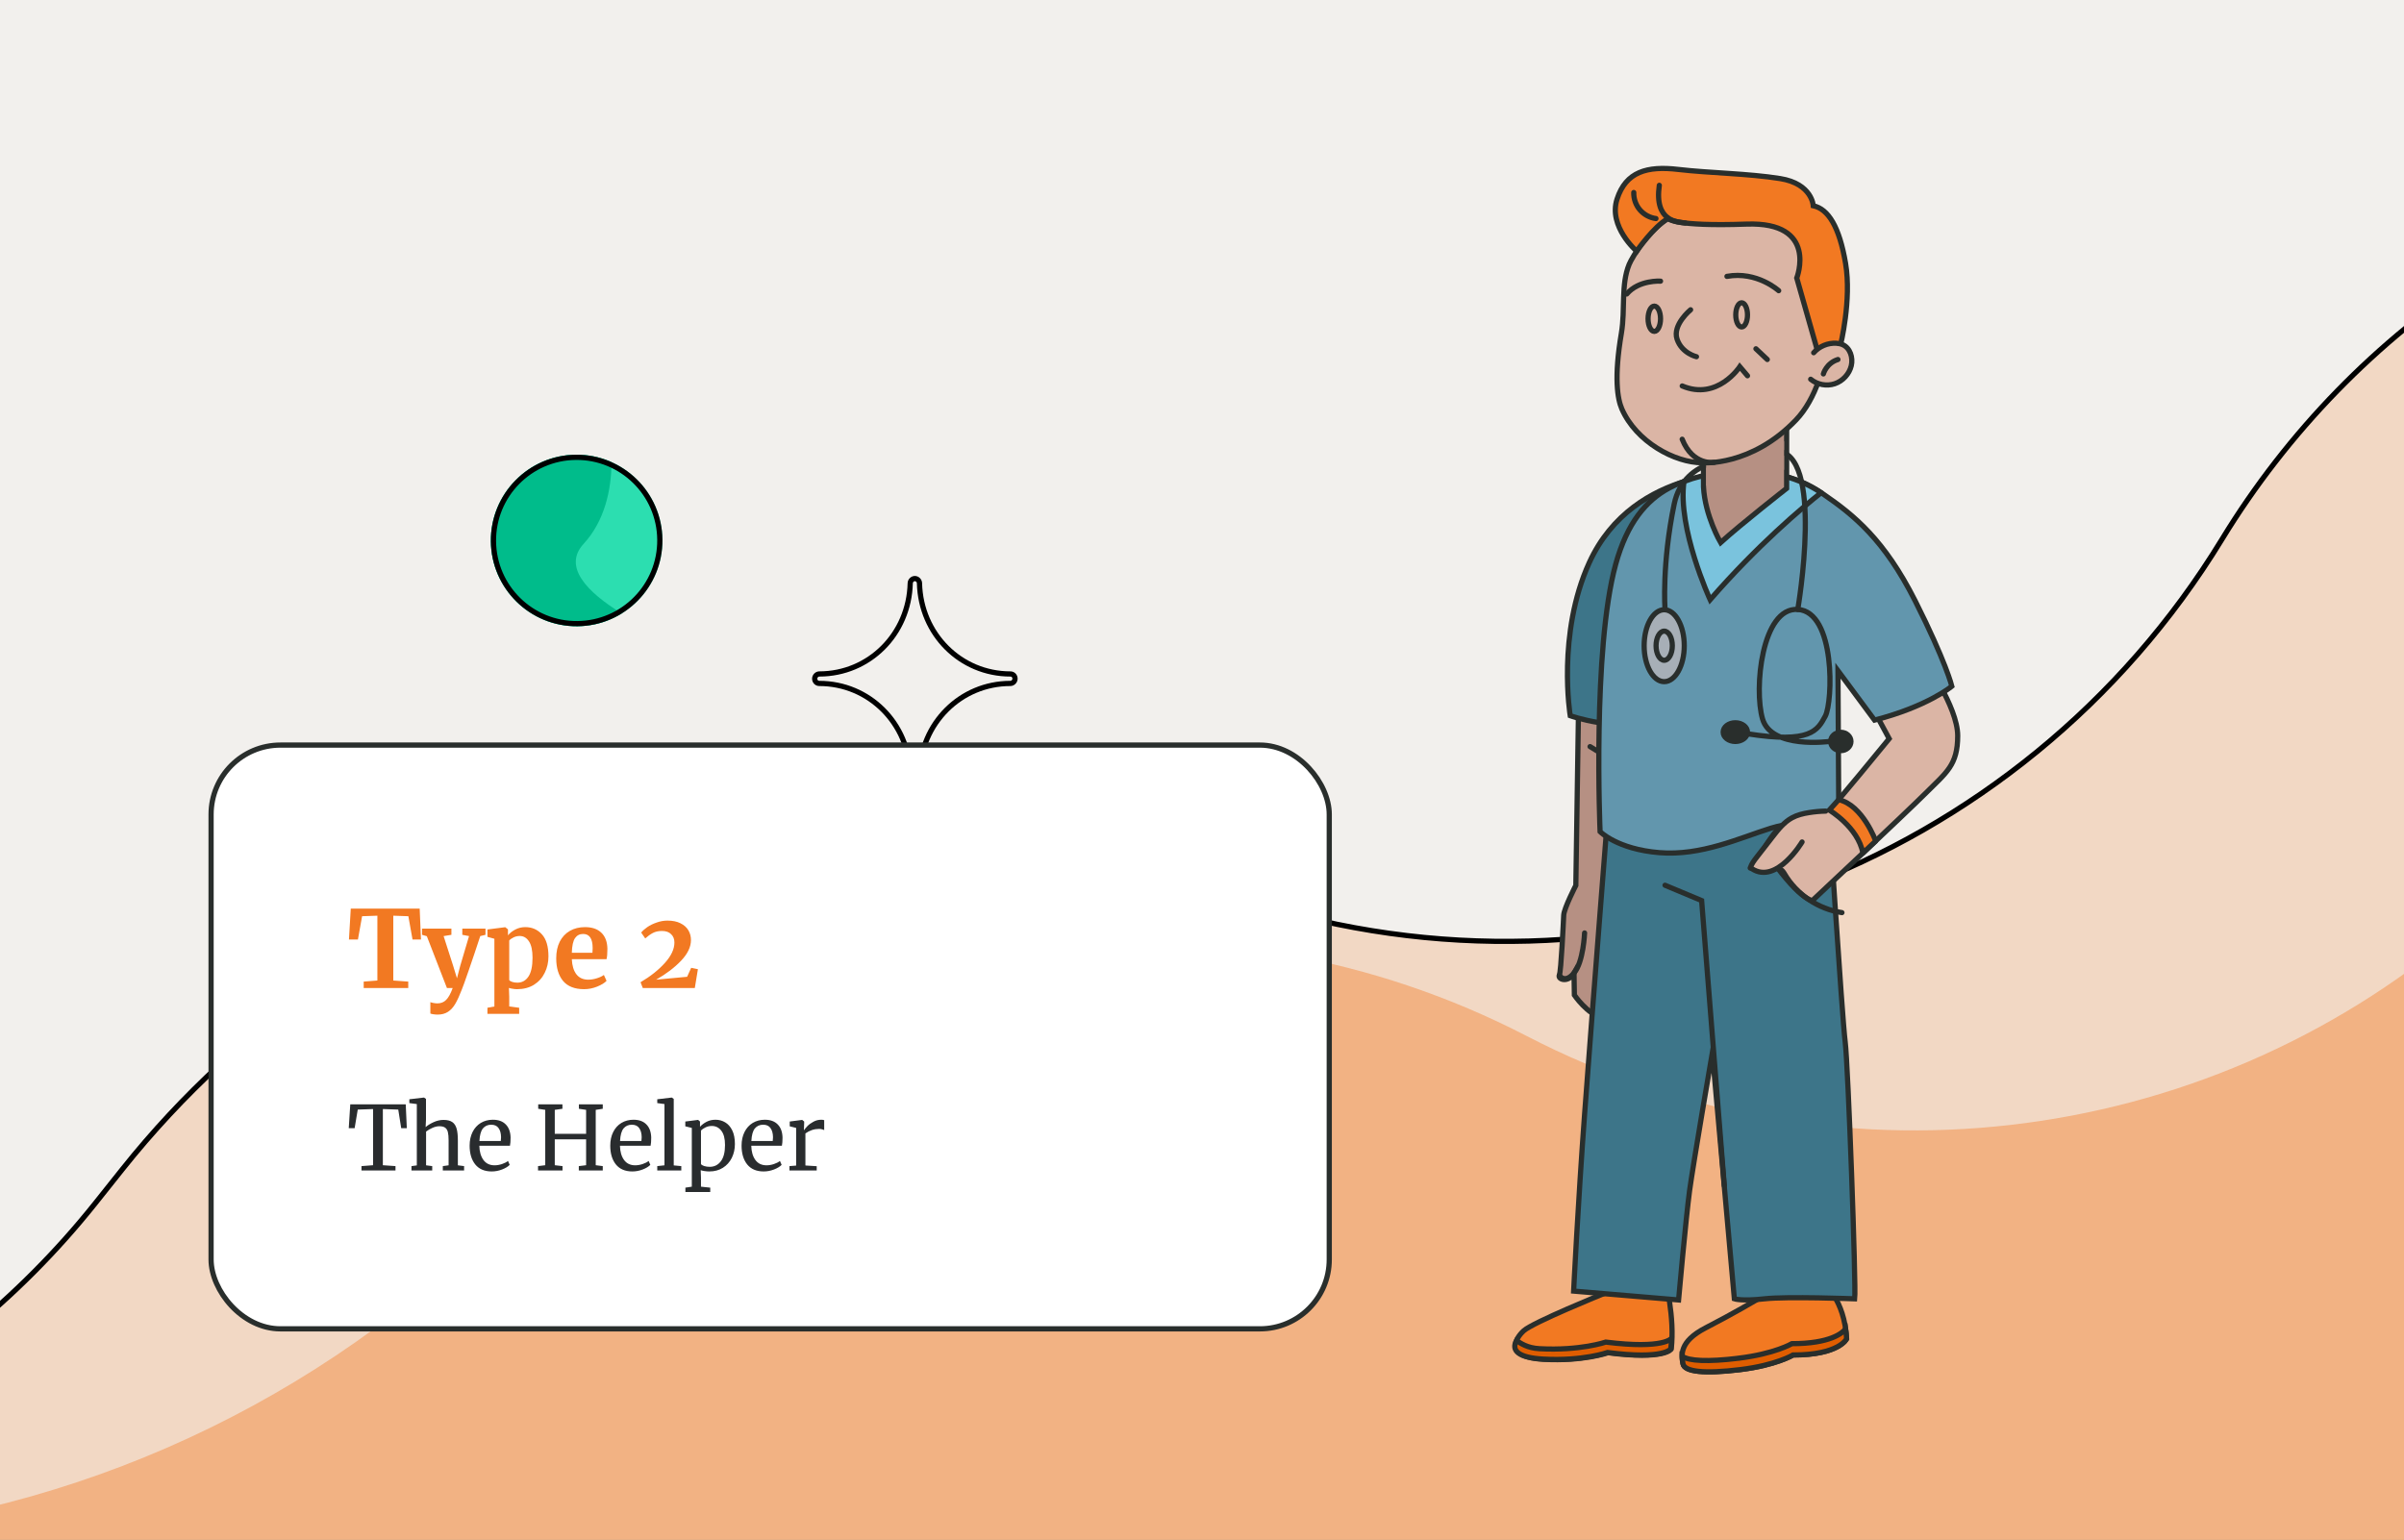 <svg width="540" height="346" viewBox="0 0 540 346" fill="none" xmlns="http://www.w3.org/2000/svg">
<rect x="0" y="0" width="540" height="346" fill="#333333" stroke="none"/>
<g clip-path="url(#clip0_4540_84173)">
<rect width="540" height="346" fill="#F2F0ED"/>
<path d="M205.5 175C204.944 175 204.458 174.503 204.458 173.935C204.181 162.508 195.222 153.565 184.042 153.565C183.417 153.565 183 153.068 183 152.5C183 151.932 183.486 151.435 184.042 151.435C195.222 151.435 204.181 142.492 204.458 131.065C204.458 130.497 204.944 130 205.5 130C206.056 130 206.542 130.497 206.542 131.065C206.819 142.492 215.778 151.435 226.958 151.435C227.583 151.435 228 151.932 228 152.5C228 153.068 227.514 153.565 226.958 153.565C215.778 153.565 206.819 162.508 206.542 173.935C206.542 174.574 206.125 175 205.5 175Z" stroke="black" stroke-width="1.17" stroke-linecap="round" stroke-linejoin="round"/>
<ellipse cx="129.53" cy="121.445" rx="19.27" ry="19.27" transform="rotate(89.477 129.53 121.445)" fill="#2CDEB0"/>
<path fill-rule="evenodd" clip-rule="evenodd" d="M137.369 103.836C137.324 110.113 135.823 117.059 131.095 122.2C126.422 127.28 131.707 132.974 139.67 137.834C136.773 139.63 133.363 140.68 129.706 140.714C119.064 140.811 110.358 132.263 110.261 121.621C110.164 110.979 118.712 102.273 129.354 102.176C132.208 102.15 134.922 102.745 137.369 103.836Z" fill="#00BC8B"/>
<path d="M129.701 140.129C119.382 140.224 110.94 131.935 110.846 121.616C110.752 111.297 119.041 102.856 129.359 102.762C139.678 102.667 148.12 110.956 148.214 121.275C148.308 131.594 140.019 140.035 129.701 140.129Z" stroke="black" stroke-width="1.17"/>
<path d="M729.668 551.03L-122 552.697V341.124C-66.018 340.069 -13.423 314.103 21.456 270.302L27.48 262.735C81.397 195.026 171.544 167.675 253.994 194.012L280.779 202.567C363.618 229.028 453.809 195.407 499.113 121.178C528.793 72.549 578.866 39.946 635.345 32.475L729.668 20V551.03Z" fill="#F27922" fill-opacity="0.2" stroke="black" stroke-width="1.17"/>
<path opacity="0.4" d="M792.722 510.69L-165 512.31V346.348L-57.428 345.47C1.11 344.992 57.505 323.387 101.379 284.632L130.349 259.042C188.99 207.242 273.439 196.81 342.922 232.784C411.275 268.172 494.243 258.699 552.859 208.813L589.865 177.318C646.657 128.985 727.44 120.857 792.722 156.908V510.69Z" fill="#F27922"/>
<path d="M354.538 161.807L353.972 198.949C353.972 198.949 351.333 204.057 351.251 205.627C351.17 207.198 350.673 218.238 350.265 219.143C349.856 220.047 352.244 220.958 353.563 218.646L353.645 223.591C353.645 223.591 356.611 227.958 359.909 228.699C363.208 229.441 364.358 228.699 364.358 228.699L370.458 173.232L372.187 155.181C372.187 155.181 366.664 149.495 359.903 151.223C354.275 152.665 354.532 161.801 354.532 161.801L354.538 161.807Z" fill="#B69083" stroke="#292E2C" stroke-width="1.168" stroke-miterlimit="10" stroke-linecap="round"/>
<path d="M361.204 170.232L357.17 167.762" stroke="#292E2C" stroke-width="1.168" stroke-miterlimit="10" stroke-linecap="round"/>
<path d="M360.237 290.676C360.347 290.946 360.347 290.946 360.347 290.946L360.346 290.947L360.344 290.947L360.336 290.951L360.302 290.965L360.169 291.019C360.052 291.066 359.88 291.137 359.661 291.226C359.223 291.406 358.595 291.665 357.835 291.982C356.314 292.615 354.265 293.479 352.152 294.402C350.037 295.324 347.861 296.305 346.085 297.172C345.197 297.605 344.412 298.009 343.785 298.362C343.152 298.718 342.703 299.011 342.47 299.223L342.47 299.223C342.008 299.641 341.512 300.205 341.162 300.817C340.811 301.434 340.626 302.064 340.728 302.633C340.827 303.184 341.208 303.743 342.132 304.203C343.065 304.668 344.53 305.02 346.738 305.143C351.165 305.39 354.764 305.021 357.253 304.591C358.498 304.377 359.465 304.147 360.119 303.971C360.447 303.883 360.696 303.809 360.862 303.757C360.945 303.731 361.008 303.711 361.049 303.697L361.095 303.681L361.106 303.677L361.108 303.677L361.109 303.676L361.109 303.676L361.109 303.676L361.174 303.653L361.244 303.662C367.645 304.486 371.157 304.276 373.057 303.874C374.005 303.673 374.543 303.426 374.835 303.242C374.981 303.15 375.066 303.075 375.111 303.028C375.116 303.024 375.12 303.019 375.123 303.015C375.517 299.449 375.193 295.68 374.765 292.787C374.549 291.331 374.309 290.101 374.122 289.235C374.028 288.802 373.948 288.461 373.892 288.228C373.864 288.111 373.841 288.022 373.826 287.962L373.809 287.894L373.804 287.878L373.804 287.877C372.459 285.194 371.242 283.235 370.143 281.856C369.035 280.466 368.063 279.686 367.224 279.338C366.399 278.996 365.691 279.065 365.064 279.403C364.423 279.75 363.845 280.391 363.332 281.23C362.307 282.907 361.603 285.268 361.156 287.231C360.934 288.209 360.776 289.08 360.674 289.706C360.623 290.02 360.587 290.272 360.562 290.445C360.55 290.531 360.541 290.598 360.536 290.643L360.529 290.694L360.528 290.707L360.527 290.71L360.527 290.711C360.527 290.711 360.527 290.711 360.237 290.676ZM360.237 290.676L360.527 290.711L360.506 290.882L360.347 290.946L360.237 290.676ZM375.155 302.978L375.154 302.978L375.155 302.978Z" fill="#F27922" stroke="#292E2C" stroke-width="0.584"/>
<path d="M374.085 287.798C374.085 287.798 376.228 295.878 375.404 303.128C375.404 303.128 374.038 305.604 361.206 303.951C361.206 303.951 355.625 305.931 346.722 305.434C337.819 304.938 340.359 300.741 342.274 299.007C344.352 297.121 360.237 290.676 360.237 290.676C360.237 290.676 363.209 266.039 374.091 287.798H374.085Z" fill="#F27922" stroke="#292E2C" stroke-width="1.168" stroke-miterlimit="10" stroke-linecap="round"/>
<path d="M340.755 301.643C340.575 302.056 340.517 302.421 340.565 302.739C340.622 303.12 340.838 303.477 341.268 303.801C342.151 304.463 343.876 304.936 346.633 305.09C351.06 305.337 354.659 304.968 357.148 304.539C358.393 304.324 359.36 304.094 360.014 303.919C360.342 303.831 360.591 303.756 360.757 303.704C360.84 303.678 360.903 303.658 360.944 303.644L360.99 303.629L361.001 303.625L361.003 303.624L361.004 303.624L361.004 303.624L361.004 303.624L361.069 303.601L361.139 303.61C367.54 304.434 371.052 304.224 372.952 303.821C373.9 303.62 374.438 303.373 374.73 303.19C374.876 303.098 374.961 303.022 375.006 302.976C375.011 302.971 375.015 302.967 375.018 302.963C375.099 302.244 375.139 301.694 375.158 301.316C374.77 301.546 374.13 301.817 373.09 302.032C371.01 302.463 367.299 302.677 360.728 301.862L360.722 301.864C360.676 301.878 360.608 301.9 360.519 301.927C360.341 301.981 360.077 302.058 359.733 302.148C359.044 302.328 358.032 302.561 356.734 302.779C354.137 303.215 350.394 303.588 345.796 303.338C343.21 303.201 341.722 302.273 340.755 301.643Z" fill="#DF5D00" stroke="#292E2C" stroke-width="0.584"/>
<path d="M345.811 303.047C354.96 303.543 360.698 301.564 360.698 301.564C373.892 303.21 375.469 300.694 375.469 300.694C375.469 300.694 375.48 301.5 375.299 303.076C375.299 303.076 373.933 305.551 361.101 303.899C361.101 303.899 355.52 305.878 346.617 305.382C341.088 305.072 339.407 303.485 340.639 301.219C341.59 301.832 343.05 302.901 345.811 303.047Z" fill="#DF5D00" stroke="#292E2C" stroke-width="1.168" stroke-miterlimit="10" stroke-linecap="round"/>
<path d="M394.522 292.095L394.671 292.346L394.671 292.346L394.67 292.346L394.667 292.348L394.656 292.355L394.61 292.382L394.432 292.487C394.275 292.579 394.045 292.713 393.75 292.884C393.159 293.227 392.309 293.716 391.267 294.303C389.185 295.476 386.338 297.043 383.283 298.613C380.272 300.162 378.98 301.682 378.459 302.993C377.95 304.274 378.154 305.407 378.317 306.309C378.321 306.332 378.325 306.354 378.329 306.375C378.388 306.702 378.635 307.011 379.179 307.275C379.725 307.54 380.525 307.736 381.592 307.847C383.723 308.07 386.829 307.949 390.862 307.457C394.88 306.966 397.826 306.149 399.763 305.458C400.732 305.112 401.449 304.798 401.921 304.571C402.157 304.458 402.333 304.366 402.448 304.304C402.505 304.273 402.548 304.249 402.576 304.233L402.606 304.215L402.613 304.211L402.614 304.21L402.614 304.21L402.614 304.21L402.614 304.21L402.684 304.168L402.766 304.168C407.926 304.171 410.884 303.267 412.539 302.386C413.367 301.945 413.871 301.51 414.164 301.193C414.311 301.035 414.406 300.905 414.463 300.819C414.479 300.795 414.492 300.774 414.502 300.757C414.248 296.4 412.995 293.381 411.811 291.454C411.215 290.484 410.635 289.789 410.207 289.339C409.993 289.114 409.817 288.949 409.696 288.843C409.635 288.789 409.589 288.75 409.558 288.725C409.542 288.713 409.531 288.704 409.523 288.698L409.516 288.692L409.514 288.691L409.514 288.691L409.514 288.691L409.514 288.691L409.48 288.666L409.455 288.631C406.08 284.065 403.495 282.08 401.544 281.59C400.583 281.349 399.774 281.469 399.083 281.827C398.385 282.189 397.788 282.802 397.28 283.575C396.26 285.126 395.64 287.252 395.277 289.013C395.096 289.889 394.98 290.666 394.909 291.225C394.874 291.504 394.85 291.728 394.835 291.881C394.827 291.958 394.822 292.018 394.818 292.057L394.815 292.102L394.814 292.113L394.813 292.116L394.813 292.116L394.522 292.095ZM394.522 292.095L394.671 292.346L394.802 292.268L394.813 292.117L394.522 292.095Z" fill="#F27922" stroke="#292E2C" stroke-width="0.584"/>
<path d="M409.69 288.458C409.69 288.458 414.307 291.92 414.798 300.823C414.798 300.823 413.151 304.465 402.766 304.46C402.766 304.46 398.977 306.76 390.897 307.746C382.817 308.733 378.368 308.243 378.042 306.427C377.715 304.611 377.055 301.488 383.15 298.353C389.251 295.218 394.522 292.095 394.522 292.095C394.522 292.095 396.169 270.161 409.69 288.458Z" fill="#F27922" stroke="#292E2C" stroke-width="1.168" stroke-miterlimit="10" stroke-linecap="round"/>
<path d="M402.613 304.211L402.614 304.21L402.614 304.21L402.614 304.21L402.614 304.21L402.684 304.168L402.766 304.168C407.926 304.171 410.884 303.267 412.539 302.386C413.367 301.945 413.871 301.51 414.164 301.193C414.311 301.035 414.406 300.905 414.463 300.819C414.479 300.795 414.492 300.774 414.502 300.756C414.473 300.239 414.423 299.746 414.363 299.268C413.147 300.397 410.036 302.199 402.586 302.206C402.555 302.223 402.514 302.246 402.463 302.273C402.337 302.34 402.149 302.436 401.899 302.553C401.399 302.789 400.648 303.111 399.639 303.463C397.662 304.154 394.696 304.961 390.681 305.46V305.466L390.424 305.497C387.027 305.903 384.249 306.06 382.125 305.975C381.064 305.933 380.159 305.83 379.42 305.665C378.934 305.557 378.512 305.42 378.159 305.252C378.194 305.637 378.259 305.994 378.319 306.321L378.329 306.375L378.329 306.375C378.388 306.702 378.635 307.011 379.179 307.275C379.725 307.54 380.525 307.736 381.592 307.847C383.723 308.07 386.829 307.949 390.862 307.457C394.88 306.966 397.826 306.149 399.763 305.458C400.732 305.112 401.449 304.798 401.921 304.571C402.157 304.458 402.333 304.366 402.448 304.304C402.505 304.273 402.548 304.249 402.576 304.233L402.606 304.215L402.613 304.211Z" fill="#DF5D00" stroke="#292E2C" stroke-width="0.584"/>
<path d="M390.389 305.201C398.638 304.214 402.509 301.914 402.509 301.914C411.114 301.92 413.846 299.527 414.57 298.622C414.669 299.316 414.757 300.04 414.798 300.823C414.798 300.823 413.151 304.465 402.766 304.46C402.766 304.46 398.977 306.76 390.897 307.746C382.817 308.733 378.368 308.243 378.042 306.427C377.954 305.948 377.843 305.37 377.843 304.728C379.343 305.826 383.611 306.018 390.389 305.207V305.201Z" fill="#DF5D00" stroke="#292E2C" stroke-width="1.168" stroke-miterlimit="10" stroke-linecap="round"/>
<path d="M410.35 175.375C410.35 175.375 413.812 229.114 414.471 234.059C415.131 239.004 416.947 289.123 416.614 291.838C416.614 291.838 401.447 291.266 396.338 291.838C391.23 292.41 389.578 291.838 389.578 291.838L384.633 236.534C384.633 236.534 380.348 261.428 379.525 267.522C378.702 273.623 377.05 292.095 377.05 292.095L353.476 290.104C353.476 290.104 354.462 270.325 355.951 250.213C357.434 230.101 361.882 173.565 361.882 173.565L410.344 175.381L410.35 175.375Z" fill="#3D7589" stroke="#292E2C" stroke-width="1.168" stroke-miterlimit="10" stroke-linecap="round"/>
<path d="M432.056 148.07C432.056 148.07 439.75 158.731 439.75 165.322C439.75 171.913 437.222 173.565 432.604 178.177C427.986 182.795 407.11 202.352 407.11 202.352C407.11 202.352 404.009 202.352 396.227 190.705C396.227 190.705 399.742 184.441 403.04 183.455C406.339 182.468 410.198 182.468 410.904 182.024C411.611 181.581 424.361 165.981 424.361 165.981L417.986 154.194C417.986 154.194 416.999 148.619 422.604 145.98C428.208 143.341 432.056 148.07 432.056 148.07Z" fill="#DBB5A5" stroke="#292E2C" stroke-width="1.168" stroke-miterlimit="10" stroke-linecap="round"/>
<path d="M393.122 106.165C393.122 106.165 367.038 104.413 356.996 126.417C349.681 142.448 352.711 160.815 352.711 160.815C352.711 160.815 363.313 164.604 372.438 161.86C372.438 161.86 387.465 141.088 389.666 135.156C391.861 129.225 400.215 107.671 393.128 106.165H393.122Z" fill="#3D7589" stroke="#292E2C" stroke-width="1.168" stroke-miterlimit="10" stroke-linecap="round"/>
<path d="M391.948 106.2C396.513 106.031 402.696 106.311 409.573 111.034C416.45 115.757 423.263 121.256 430.187 134.993C437.111 148.73 438.431 154.195 438.431 154.195C438.431 154.195 433.048 158.725 421.068 161.807L412.854 150.709L413.047 185.434C413.047 185.434 404.804 183.893 397.775 186.094C390.74 188.289 382.169 192.358 372.718 191.587C363.266 190.817 359.419 186.864 359.419 186.864C359.419 186.864 357.661 145.875 362.933 126.756C368.059 108.173 380.074 106.644 391.948 106.206V106.2Z" fill="#6296AD" stroke="#292E2C" stroke-width="1.168" stroke-miterlimit="10" stroke-linecap="round"/>
<path d="M409.07 110.707C404.82 114.081 394.785 122.506 384.142 134.748C384.142 134.748 376.763 118.742 378.269 108.193C383.523 106.194 386.489 106.398 391.947 106.194C396.402 106.031 402.397 106.305 409.07 110.701V110.707Z" fill="#7AC3DD" stroke="#292E2C" stroke-width="1.168" stroke-miterlimit="10" stroke-linecap="round"/>
<path d="M401.33 93.388C401.33 96.978 401.324 109.737 401.324 109.737C401.324 109.737 391.216 117.634 386.494 121.912C386.494 121.912 382.993 115.932 382.648 109.404V98.995C382.648 98.995 382.648 89.727 389.132 86.434C393.422 84.254 401.336 87.174 401.33 93.388Z" fill="#B69083" stroke="#292E2C" stroke-width="1.168" stroke-miterlimit="10" stroke-linecap="round"/>
<path d="M429.084 161.696C431.653 160.219 435.296 160.015 435.296 166.606C435.296 173.197 435.955 171.609 431.337 176.227C426.72 180.845 407.267 200.21 407.267 200.21C407.267 200.21 399.117 192.906 396.227 190.705C396.227 190.705 399.742 184.441 403.04 183.455C406.339 182.468 410.198 182.468 410.904 182.024C411.611 181.581 426.725 173.769 426.725 173.769C426.725 173.769 427.566 162.572 429.084 161.696Z" fill="#DBB5A5"/>
<path d="M404.582 188.178C404.582 188.178 400.408 195.429 396.228 195.872C392.054 196.31 393.811 193.677 393.811 193.677C393.811 193.677 398.511 187.466 399.153 186.52C399.795 185.574 401.12 184.903 402.796 185.101C404.039 185.247 405.306 187.034 404.582 188.189V188.178Z" fill="#DBB5A5"/>
<path d="M403.823 136.937C403.823 136.937 410.006 101.115 398.779 101.331" stroke="#292E2C" stroke-width="1.168" stroke-miterlimit="10" stroke-linecap="round"/>
<path d="M390.763 103.129C390.763 103.129 378.322 102.376 376.068 113.252C373.26 126.785 374.007 136.937 374.007 136.937" stroke="#292E2C" stroke-width="1.168" stroke-miterlimit="10" stroke-linecap="round"/>
<path d="M373.822 153.167C371.333 153.167 369.315 149.549 369.315 145.087C369.315 140.625 371.333 137.007 373.822 137.007C376.311 137.007 378.329 140.625 378.329 145.087C378.329 149.549 376.311 153.167 373.822 153.167Z" fill="#A7AFB7" stroke="#292E2C" stroke-width="1.168" stroke-miterlimit="10" stroke-linecap="round"/>
<path d="M373.82 148.362C372.811 148.362 371.993 146.896 371.993 145.087C371.993 143.278 372.811 141.812 373.82 141.812C374.829 141.812 375.647 143.278 375.647 145.087C375.647 146.896 374.829 148.362 373.82 148.362Z" stroke="#292E2C" stroke-width="1.168" stroke-miterlimit="10" stroke-linecap="round"/>
<path d="M410.904 166.606C410.904 166.606 397.908 168.363 395.917 161.55C393.927 154.737 395.76 136.441 403.816 136.937C412.351 137.463 411.727 157.709 409.999 160.92C408.271 164.137 406.7 167.102 392.525 164.878" stroke="#292E2C" stroke-width="1.168" stroke-miterlimit="10" stroke-linecap="round"/>
<path d="M413.491 168.667C412.23 168.667 411.208 167.744 411.208 166.606C411.208 165.468 412.23 164.545 413.491 164.545C414.752 164.545 415.773 165.468 415.773 166.606C415.773 167.744 414.752 168.667 413.491 168.667Z" fill="#292E2C" stroke="#292E2C" stroke-width="1.168" stroke-miterlimit="10" stroke-linecap="round"/>
<path d="M389.799 166.606C388.29 166.606 387.067 165.665 387.067 164.504C387.067 163.344 388.29 162.403 389.799 162.403C391.308 162.403 392.531 163.344 392.531 164.504C392.531 165.665 391.308 166.606 389.799 166.606Z" fill="#292E2C" stroke="#292E2C" stroke-width="1.168" stroke-miterlimit="10" stroke-linecap="round"/>
<path d="M410.903 182.024C410.903 182.024 417.354 185.848 418.458 191.681L421.33 188.972C421.33 188.972 418.405 180.886 413.011 179.683L410.909 182.024H410.903Z" fill="#F27922" stroke="#292E2C" stroke-width="1.168" stroke-miterlimit="10" stroke-linecap="round" stroke-linejoin="round"/>
<path d="M404.791 189.188C404.791 189.188 399.064 198.82 393.53 195.201" stroke="#292E2C" stroke-width="1.168" stroke-miterlimit="10" stroke-linecap="round"/>
<path d="M350.264 219.143C350.264 219.143 351.437 221.151 353.562 218.646C355.687 216.142 355.938 209.632 355.938 209.632" stroke="#292E2C" stroke-width="1.168" stroke-miterlimit="10" stroke-linecap="round"/>
<path d="M374.008 198.914L382.228 202.352L387.318 266.404" stroke="#292E2C" stroke-width="1.168" stroke-miterlimit="10" stroke-linecap="round"/>
<path d="M396.659 105.566H400.746V99.144L396.659 101.184V105.566Z" fill="#B69083"/>
<path d="M383.232 109.113L394.908 110.236V99.144H383.232V109.113Z" fill="#B69083"/>
<path d="M382.434 103.981C382.434 103.981 393.398 104.886 403.451 94.337C412.208 85.148 413.34 62.893 406.399 53.395C399.475 43.914 384.559 44.608 376.152 48.286C370.875 50.592 366.613 57.791 365.953 59.396C364.056 64.014 365.112 69.49 364.208 74.849C362.509 84.873 363.338 89.643 364.301 91.867C367.518 99.252 376.17 104.005 382.434 103.981Z" fill="#DBB5A5" stroke="#292E2C" stroke-width="1.168" stroke-miterlimit="10" stroke-linecap="round"/>
<path d="M408.126 78.37L413.404 77.628C413.404 77.628 415.961 67.406 414.56 59.168C413.159 50.925 410.683 46.973 407.309 46.231C407.309 46.231 407.064 41.286 399.889 40.13C392.72 38.975 383.98 38.893 376.975 38.07C369.969 37.246 365.223 38.566 363.226 44.748C361.229 50.931 367.64 56.436 367.64 56.436C367.64 56.436 371.452 50.925 374.669 49.115C374.669 49.115 376.07 50.931 392.305 50.353C408.541 49.775 403.596 62.467 403.596 62.467L408.126 78.376V78.37Z" fill="#F27922" stroke="#292E2C" stroke-width="1.168" stroke-miterlimit="10" stroke-linecap="round"/>
<path d="M410.323 77.319C411.864 76.939 412.991 76.898 414.088 77.517C417.965 79.712 415.542 86.613 410.515 86.724C408.063 86.776 406.376 85.65 405.979 83.262C405.489 80.349 407.894 77.92 410.329 77.319H410.323Z" fill="#DBB5A5"/>
<path d="M409.576 84.021C409.576 84.021 410.218 81.604 412.851 80.781" stroke="#292E2C" stroke-width="1.168" stroke-miterlimit="10" stroke-linecap="round"/>
<path d="M399.54 65.316C399.54 65.316 394.677 60.867 387.917 62.099" stroke="#292E2C" stroke-width="1.168" stroke-miterlimit="10" stroke-linecap="round"/>
<path d="M372.999 63.173C372.999 63.173 368.136 62.846 365.415 66.057" stroke="#292E2C" stroke-width="1.168" stroke-miterlimit="10" stroke-linecap="round"/>
<path d="M391.214 73.472C390.485 73.472 389.895 72.254 389.895 70.751C389.895 69.249 390.485 68.031 391.214 68.031C391.942 68.031 392.533 69.249 392.533 70.751C392.533 72.254 391.942 73.472 391.214 73.472Z" stroke="#292E2C" stroke-width="1.168" stroke-miterlimit="10" stroke-linecap="round"/>
<path d="M371.598 74.464C370.824 74.464 370.197 73.191 370.197 71.621C370.197 70.051 370.824 68.778 371.598 68.778C372.372 68.778 372.999 70.051 372.999 71.621C372.999 73.191 372.372 74.464 371.598 74.464Z" stroke="#292E2C" stroke-width="1.168" stroke-miterlimit="10" stroke-linecap="round"/>
<path d="M379.753 69.601C379.753 69.601 375.631 72.981 376.705 76.192C377.78 79.409 381.072 80.15 381.072 80.15" stroke="#292E2C" stroke-width="1.168" stroke-miterlimit="10" stroke-linecap="round"/>
<path d="M385.038 103.894C385.038 103.894 380.251 104.705 377.863 98.692" stroke="#292E2C" stroke-width="1.168" stroke-miterlimit="10" stroke-linecap="round"/>
<path d="M394.425 78.37L396.982 80.781" stroke="#292E2C" stroke-width="1.168" stroke-miterlimit="10" stroke-linecap="round"/>
<path d="M392.533 84.435L390.805 82.398C390.805 82.398 385.779 90.081 377.868 86.724" stroke="#292E2C" stroke-width="1.168" stroke-miterlimit="10" stroke-linecap="round"/>
<path d="M378.562 50.105C376.81 49.91 371.556 49.813 372.723 41.639" stroke="#292E2C" stroke-width="1.168" stroke-miterlimit="10" stroke-linecap="round"/>
<path d="M371.971 49.11C370.575 48.929 369.262 48.211 368.351 47.142C367.44 46.074 366.944 44.661 366.985 43.254" stroke="#292E2C" stroke-width="1.168" stroke-miterlimit="10" stroke-linecap="round"/>
<path d="M399.695 195.359C400.226 195.359 400.576 195.89 400.845 196.345C403.554 200.981 408.434 204.279 413.747 205.061" stroke="#292E2C" stroke-width="1.168" stroke-miterlimit="10" stroke-linecap="round"/>
<path d="M407.396 79.257C408.646 77.821 410.584 77.01 412.487 77.126C412.971 77.156 413.462 77.243 413.906 77.442C415.599 78.189 416.276 80.372 415.844 82.176C415.394 84.039 413.941 85.621 412.125 86.228C410.309 86.835 408.196 86.432 406.725 85.212" stroke="#292E2C" stroke-width="1.168" stroke-miterlimit="10" stroke-linecap="round"/>
<path d="M410.098 182.252C408.848 182.275 407.605 182.386 406.373 182.585C405.042 182.795 403.705 183.116 402.52 183.764C400.728 184.745 399.426 186.403 398.171 188.014C397.003 189.52 395.83 191.021 394.662 192.527C394.055 193.303 393.442 194.103 393.138 195.043" stroke="#292E2C" stroke-width="1.168" stroke-miterlimit="10" stroke-linecap="round"/>
<rect x="47.415" y="167.415" width="251.17" height="131.17" rx="15.585" fill="white"/>
<rect x="47.415" y="167.415" width="251.17" height="131.17" rx="15.585" stroke="#292E2C" stroke-width="1.17"/>
<path d="M84.768 205.752L81.336 205.872L80.4 211.104H78.384L78.792 204.168H94.272L94.56 211.104H92.664L91.728 205.872L88.344 205.752V220.32L91.704 220.56V222H81.696V220.56L84.768 220.32V205.752ZM98.302 227.976C98.014 227.976 97.702 227.952 97.366 227.904C97.046 227.856 96.814 227.8 96.67 227.736V225.168C96.782 225.232 97.006 225.296 97.342 225.36C97.678 225.424 97.982 225.456 98.254 225.456C99.054 225.456 99.71 225.192 100.222 224.664C100.75 224.136 101.238 223.248 101.686 222H100.39L95.878 210.36L94.798 210.048V208.656H101.398V210.048L99.646 210.336L101.782 216.984L102.646 219.816L103.39 216.984L105.358 210.336L103.846 210.048V208.656H109.054V210.048L107.878 210.336C106.998 213.024 106.126 215.616 105.262 218.112C104.398 220.608 103.894 222.008 103.75 222.312C103.238 223.656 102.75 224.728 102.286 225.528C101.822 226.328 101.27 226.936 100.63 227.352C99.99 227.768 99.214 227.976 98.302 227.976ZM123.196 214.896C123.196 216.24 122.916 217.472 122.356 218.592C121.812 219.712 121.004 220.608 119.932 221.28C118.876 221.936 117.612 222.264 116.14 222.264C115.82 222.264 115.484 222.232 115.132 222.168C114.796 222.12 114.524 222.056 114.316 221.976L114.388 223.968V226.152L116.62 226.44V227.808H109.492V226.44L111.052 226.152V210.936L109.492 210.504V208.848L113.452 208.344H113.5L114.1 208.824V210.168C114.5 209.672 115.044 209.24 115.732 208.872C116.42 208.504 117.172 208.32 117.988 208.32C119.508 208.32 120.756 208.864 121.732 209.952C122.708 211.024 123.196 212.672 123.196 214.896ZM116.74 210.312C116.26 210.312 115.804 210.416 115.372 210.624C114.94 210.832 114.612 211.064 114.388 211.32V220.224C114.5 220.384 114.724 220.52 115.06 220.632C115.412 220.744 115.796 220.8 116.212 220.8C117.252 220.8 118.076 220.352 118.684 219.456C119.308 218.544 119.62 217.12 119.62 215.184C119.62 213.552 119.356 212.336 118.828 211.536C118.3 210.72 117.604 210.312 116.74 210.312ZM131.206 222.264C129.094 222.264 127.518 221.648 126.478 220.416C125.454 219.168 124.942 217.472 124.942 215.328C124.942 213.888 125.206 212.64 125.734 211.584C126.278 210.528 127.038 209.72 128.014 209.16C128.99 208.6 130.118 208.32 131.398 208.32C132.998 208.32 134.23 208.744 135.094 209.592C135.958 210.424 136.406 211.616 136.438 213.168C136.438 214.224 136.374 215.008 136.246 215.52H128.446C128.51 216.976 128.854 218.112 129.478 218.928C130.102 219.728 130.99 220.128 132.142 220.128C132.766 220.128 133.406 220.024 134.062 219.816C134.734 219.608 135.262 219.36 135.646 219.072L136.246 220.392C135.814 220.856 135.11 221.288 134.134 221.688C133.174 222.072 132.198 222.264 131.206 222.264ZM133.078 214.08C133.11 213.632 133.126 213.288 133.126 213.048C133.126 210.92 132.414 209.856 130.99 209.856C130.206 209.856 129.598 210.168 129.166 210.792C128.734 211.416 128.494 212.512 128.446 214.08H133.078ZM143.881 220.704C146.105 219.392 147.929 217.944 149.353 216.36C150.777 214.776 151.489 213.248 151.489 211.776C151.489 210.992 151.241 210.368 150.745 209.904C150.265 209.424 149.585 209.184 148.705 209.184C147.873 209.184 147.169 209.344 146.593 209.664C146.033 209.968 145.481 210.368 144.937 210.864L144.025 209.544C144.345 209.144 144.801 208.736 145.393 208.32C146.001 207.904 146.705 207.56 147.505 207.288C148.305 207 149.113 206.856 149.929 206.856C151.097 206.856 152.073 207.056 152.857 207.456C153.657 207.856 154.249 208.384 154.633 209.04C155.017 209.696 155.209 210.424 155.209 211.224C155.209 212.76 154.473 214.304 153.001 215.856C151.529 217.408 149.657 218.832 147.385 220.128L154.345 219.48L155.257 217.464L156.769 217.776L156.073 222H144.385L143.881 220.704Z" fill="#F27922"/>
<path d="M83.8 249.2L80.36 249.32L79.66 253.5H78.34L78.68 248.14H91.14L91.38 253.5H90.12L89.46 249.32L86 249.2V261.82L88.84 262.02V263H81.2V262.02L83.8 261.82V249.2ZM93.628 248.08L91.948 247.86V247L95.208 246.62H95.248L95.688 246.92V251.56L95.608 253.26C96.034 252.873 96.621 252.507 97.368 252.16C98.114 251.813 98.868 251.64 99.628 251.64C100.468 251.64 101.121 251.8 101.588 252.12C102.054 252.44 102.381 252.933 102.568 253.6C102.754 254.253 102.848 255.14 102.848 256.26V261.84L104.248 262.02V263H99.468V262.02L100.768 261.84V256.24C100.768 255.453 100.714 254.84 100.608 254.4C100.501 253.947 100.301 253.613 100.008 253.4C99.714 253.173 99.274 253.06 98.688 253.06C98.208 253.06 97.694 253.18 97.148 253.42C96.601 253.66 96.121 253.94 95.708 254.26V261.84L97.088 262.02V263H92.428V262.02L93.628 261.86V248.08ZM110.451 263.22C108.838 263.22 107.605 262.693 106.751 261.64C105.911 260.587 105.491 259.18 105.491 257.42C105.491 256.26 105.711 255.24 106.151 254.36C106.591 253.48 107.205 252.8 107.991 252.32C108.791 251.84 109.698 251.6 110.711 251.6C111.951 251.6 112.911 251.947 113.591 252.64C114.285 253.32 114.651 254.3 114.691 255.58C114.691 256.393 114.645 257.013 114.551 257.44H107.671C107.698 258.76 108.005 259.827 108.591 260.64C109.178 261.44 110.011 261.84 111.091 261.84C111.625 261.84 112.178 261.747 112.751 261.56C113.338 261.36 113.791 261.127 114.111 260.86L114.491 261.74C114.105 262.14 113.531 262.487 112.771 262.78C112.011 263.073 111.238 263.22 110.451 263.22ZM112.491 256.38C112.531 256.1 112.551 255.813 112.551 255.52C112.538 254.653 112.351 253.973 111.991 253.48C111.645 252.973 111.091 252.72 110.331 252.72C109.558 252.72 108.938 253 108.471 253.56C108.018 254.12 107.758 255.06 107.691 256.38H112.491ZM122.476 249.38L120.896 249.14V248.14H126.336V249.14L124.616 249.38V254.76H131.656V249.38L130.036 249.14V248.14H135.396V249.14L133.816 249.38V261.82L135.396 262.02V263H130.016V262.02L131.656 261.82V256H124.616V261.82L126.356 262.02V263H120.856V262.02L122.476 261.82V249.38ZM142.039 263.22C140.425 263.22 139.192 262.693 138.339 261.64C137.499 260.587 137.079 259.18 137.079 257.42C137.079 256.26 137.299 255.24 137.739 254.36C138.179 253.48 138.792 252.8 139.579 252.32C140.379 251.84 141.285 251.6 142.299 251.6C143.539 251.6 144.499 251.947 145.179 252.64C145.872 253.32 146.239 254.3 146.279 255.58C146.279 256.393 146.232 257.013 146.139 257.44H139.259C139.285 258.76 139.592 259.827 140.179 260.64C140.765 261.44 141.599 261.84 142.679 261.84C143.212 261.84 143.765 261.747 144.339 261.56C144.925 261.36 145.379 261.127 145.699 260.86L146.079 261.74C145.692 262.14 145.119 262.487 144.359 262.78C143.599 263.073 142.825 263.22 142.039 263.22ZM144.079 256.38C144.119 256.1 144.139 255.813 144.139 255.52C144.125 254.653 143.939 253.973 143.579 253.48C143.232 252.973 142.679 252.72 141.919 252.72C141.145 252.72 140.525 253 140.059 253.56C139.605 254.12 139.345 255.06 139.279 256.38H144.079ZM149.258 248.08L147.638 247.86V247L150.858 246.62H150.898L151.338 246.92V261.86L153.038 262.02V263H147.638V262.02L149.258 261.84V248.08ZM165.078 257.06C165.078 258.193 164.844 259.233 164.378 260.18C163.911 261.113 163.244 261.853 162.378 262.4C161.511 262.947 160.498 263.22 159.338 263.22C159.018 263.22 158.671 263.193 158.298 263.14C157.924 263.087 157.624 263.02 157.398 262.94L157.458 264.62V266.64L159.538 266.86V267.84H153.958V266.86L155.398 266.64V253.44L153.938 253.08V252L156.778 251.64H156.818L157.238 252V253.18C157.638 252.74 158.131 252.367 158.718 252.06C159.318 251.753 159.984 251.6 160.718 251.6C161.504 251.6 162.224 251.793 162.878 252.18C163.544 252.567 164.078 253.167 164.478 253.98C164.878 254.793 165.078 255.82 165.078 257.06ZM159.898 253C159.391 253 158.918 253.107 158.478 253.32C158.038 253.533 157.698 253.767 157.458 254.02V261.56C157.551 261.72 157.784 261.867 158.158 262C158.544 262.12 158.964 262.18 159.418 262.18C160.444 262.18 161.271 261.773 161.898 260.96C162.538 260.147 162.858 258.92 162.858 257.28C162.858 255.84 162.578 254.767 162.018 254.06C161.471 253.353 160.764 253 159.898 253ZM171.536 263.22C169.923 263.22 168.69 262.693 167.836 261.64C166.996 260.587 166.576 259.18 166.576 257.42C166.576 256.26 166.796 255.24 167.236 254.36C167.676 253.48 168.29 252.8 169.076 252.32C169.876 251.84 170.783 251.6 171.796 251.6C173.036 251.6 173.996 251.947 174.676 252.64C175.37 253.32 175.736 254.3 175.776 255.58C175.776 256.393 175.73 257.013 175.636 257.44H168.756C168.783 258.76 169.09 259.827 169.676 260.64C170.263 261.44 171.096 261.84 172.176 261.84C172.71 261.84 173.263 261.747 173.836 261.56C174.423 261.36 174.876 261.127 175.196 260.86L175.576 261.74C175.19 262.14 174.616 262.487 173.856 262.78C173.096 263.073 172.323 263.22 171.536 263.22ZM173.576 256.38C173.616 256.1 173.636 255.813 173.636 255.52C173.623 254.653 173.436 253.973 173.076 253.48C172.73 252.973 172.176 252.72 171.416 252.72C170.643 252.72 170.023 253 169.556 253.56C169.103 254.12 168.843 255.06 168.776 256.38H173.576ZM177.335 262.02L178.835 261.9V253.44L177.395 253.08V252L180.155 251.64H180.195L180.635 252V252.36L180.575 253.92H180.635C180.769 253.693 181.009 253.4 181.355 253.04C181.702 252.68 182.149 252.353 182.695 252.06C183.242 251.753 183.835 251.6 184.475 251.6C184.742 251.6 184.962 251.633 185.135 251.7V253.94C185.042 253.873 184.889 253.813 184.675 253.76C184.475 253.693 184.249 253.66 183.995 253.66C182.889 253.66 181.862 254 180.915 254.68V261.88L183.455 262.04V263H177.335V262.02Z" fill="#292C2E"/>
</g>
<defs>
<clipPath id="clip0_4540_84173">
<rect width="540" height="346" fill="white"/>
</clipPath>
</defs>
</svg>
